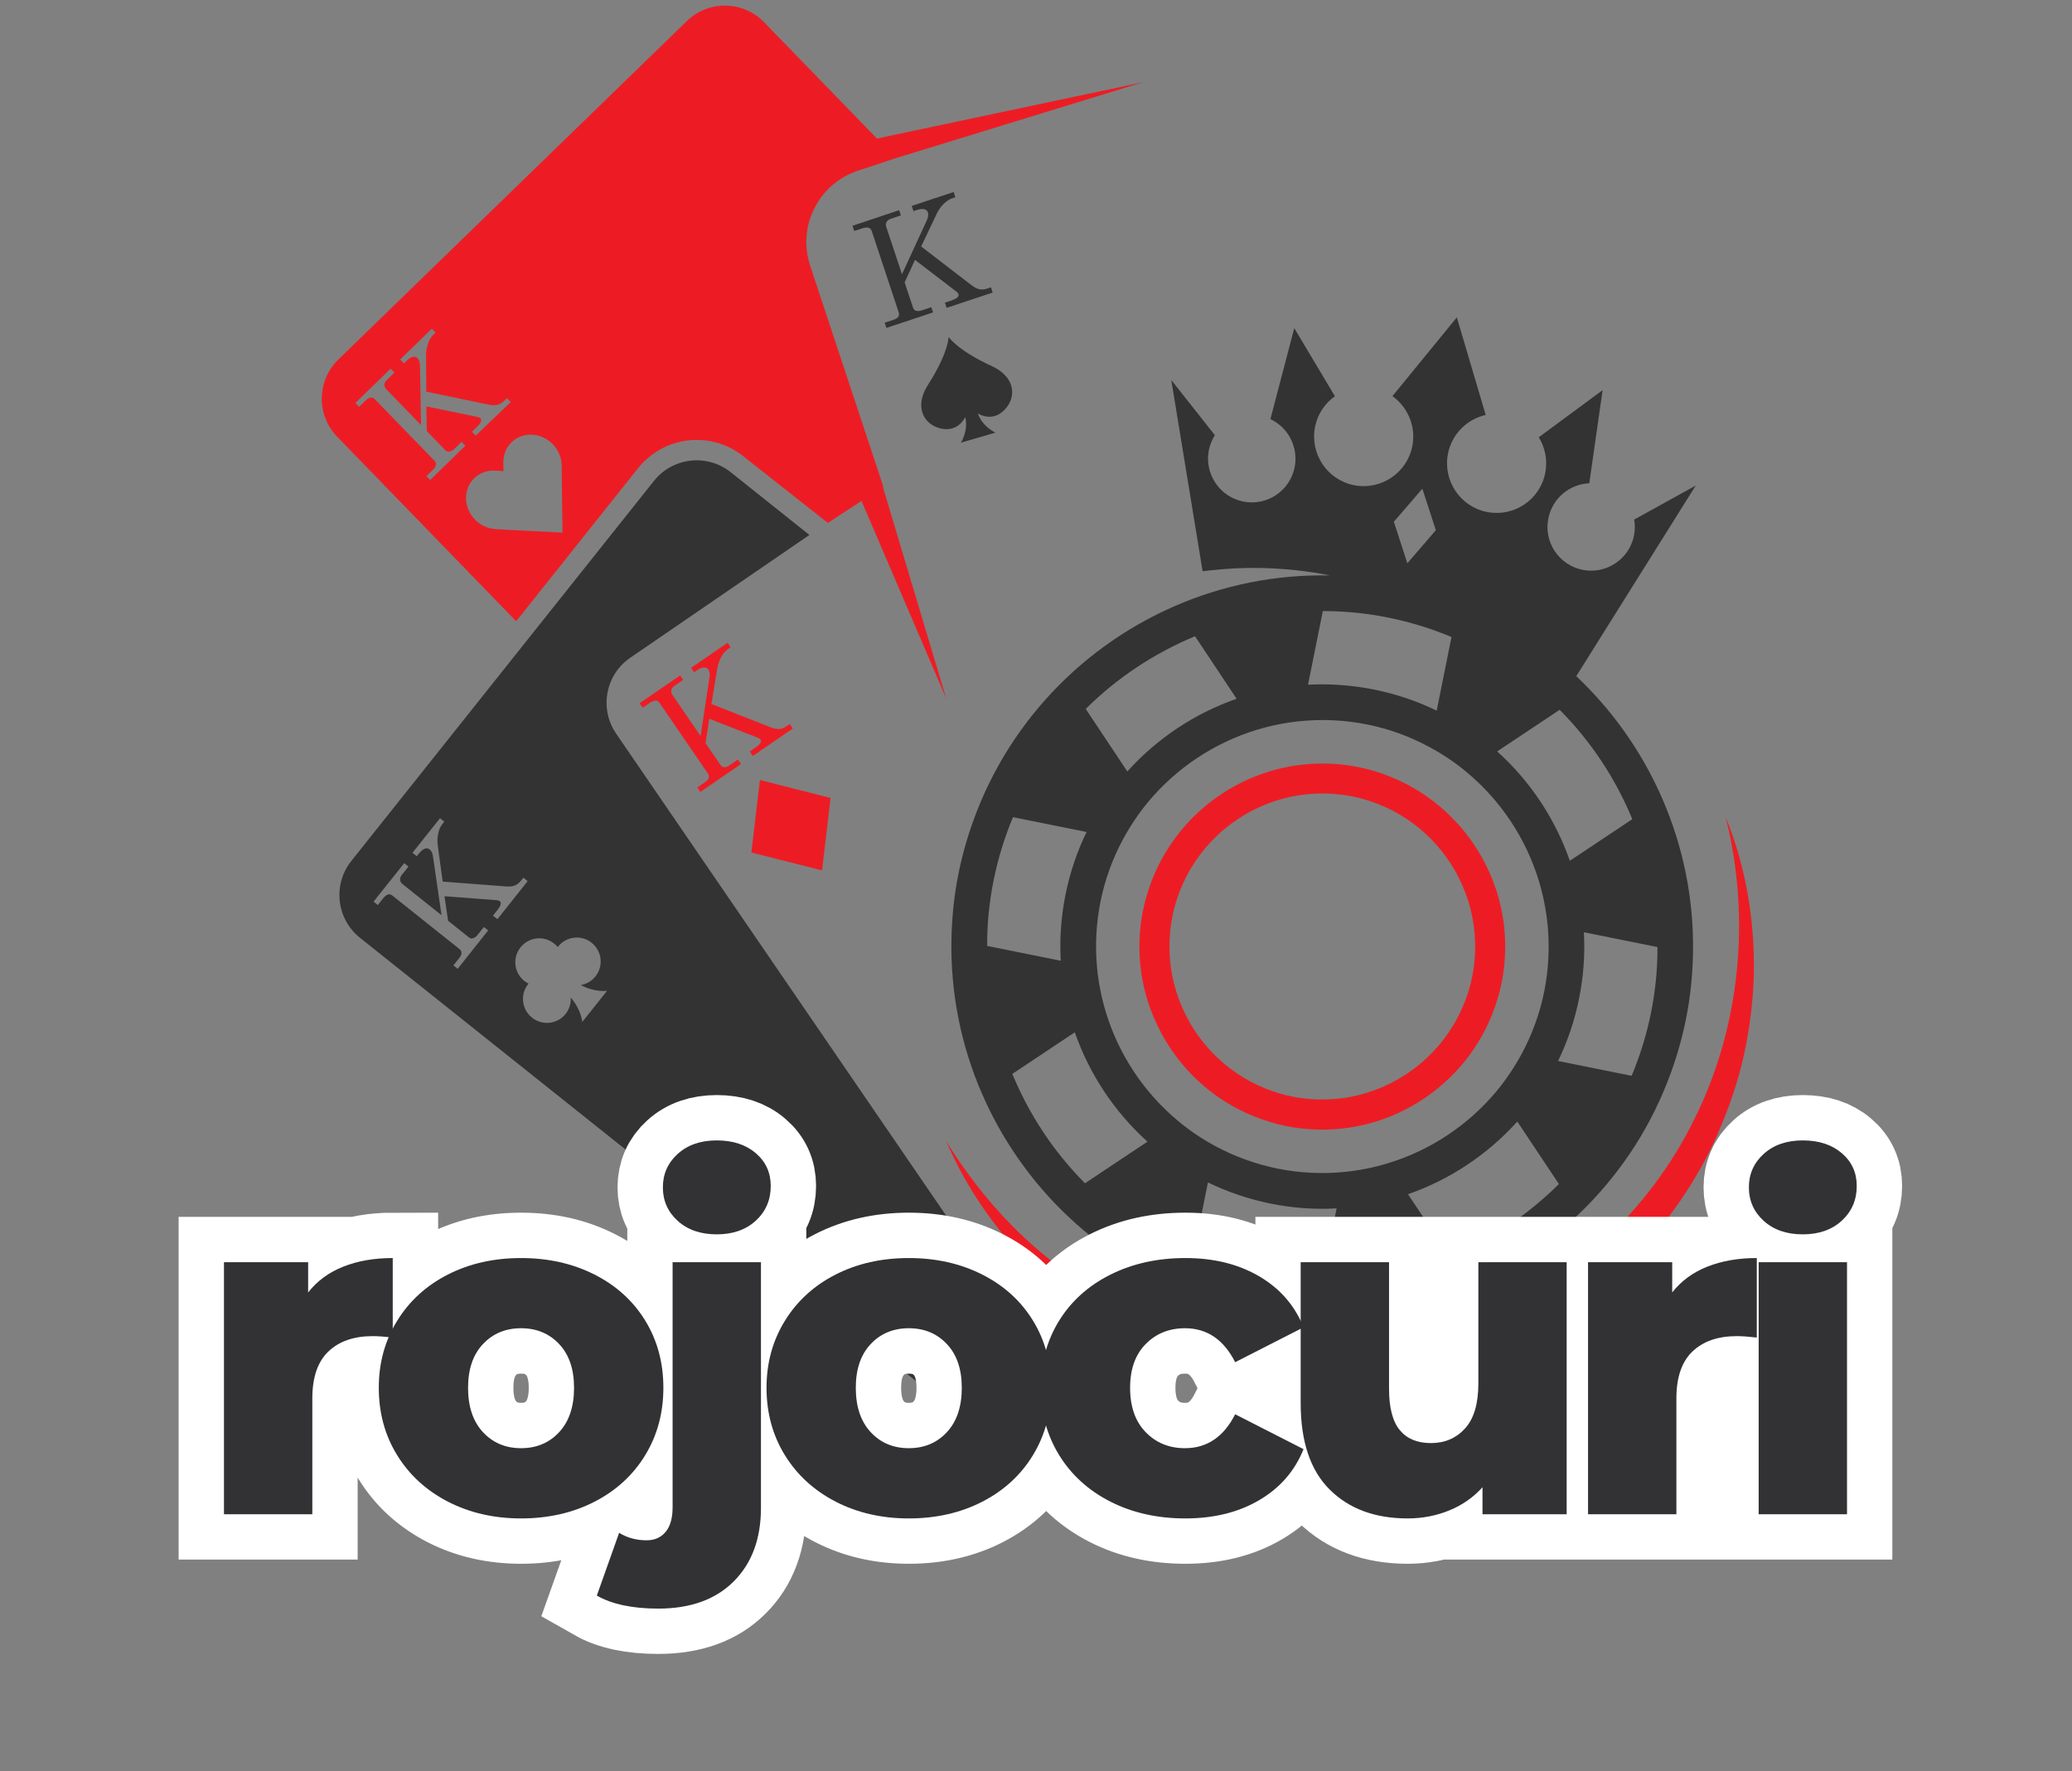 <svg xmlns="http://www.w3.org/2000/svg" xmlns:xlink="http://www.w3.org/1999/xlink" width="896" zoomAndPan="magnify" viewBox="0 0 672 574.5" height="766" preserveAspectRatio="xMidYMid meet"><rect x="0" y="0" width="672" height="574.5" fill="#808080" stroke="none"/><defs><g></g><clipPath id="c12dfdf4f8"><path d="M 0.293 203 L 671.707 203 L 671.707 574 L 0.293 574 Z M 0.293 203 " clip-rule="nonzero"></path></clipPath></defs><path fill="#ed1c24" d="M 269.375 258.824 L 246.461 253 L 243.691 276.516 L 266.605 282.309 Z M 269.375 258.824 " fill-opacity="1" fill-rule="nonzero"></path><path fill="#ed1c24" d="M 244.645 242.734 L 243.168 243.754 L 244.152 245.203 L 257.117 236.293 L 256.133 234.848 L 255.086 235.555 C 254.316 236.078 253.516 236.387 252.715 236.449 C 251.914 236.512 250.988 236.324 249.91 235.895 L 230.727 228.344 L 232.637 216.816 C 232.883 215.43 233.312 214.195 233.93 213.055 C 234.543 211.945 235.254 211.113 236.055 210.559 L 236.977 209.945 L 235.961 208.496 L 224.137 216.602 L 225.121 218.051 L 225.922 217.496 C 226.906 216.816 227.707 216.477 228.324 216.477 C 228.938 216.477 229.402 216.695 229.738 217.156 C 230.141 217.742 230.262 218.605 230.109 219.715 L 227.215 238.73 L 218.066 225.355 C 217.73 224.859 217.637 224.367 217.73 223.844 C 217.852 223.32 218.191 222.828 218.777 222.426 L 221.578 220.516 L 220.594 219.066 L 207.441 228.098 L 208.461 229.547 L 210.586 228.066 C 211.414 227.512 212.094 227.234 212.617 227.234 C 213.141 227.234 213.57 227.48 213.879 227.941 L 229.617 250.934 C 229.926 251.367 229.984 251.828 229.863 252.289 C 229.738 252.785 229.34 253.246 228.691 253.676 L 226.168 255.402 L 227.152 256.852 L 240.305 247.82 L 239.316 246.371 L 236.516 248.285 C 235.93 248.684 235.344 248.867 234.73 248.84 C 234.328 248.809 233.988 248.562 233.684 248.129 L 228.816 241.039 L 230.016 233.121 L 245.938 239.348 C 246.246 239.469 246.492 239.684 246.68 239.93 C 246.863 240.207 246.832 240.547 246.617 240.98 C 246.402 241.41 245.723 241.996 244.645 242.734 Z M 244.645 242.734 " fill-opacity="1" fill-rule="nonzero"></path><path fill="#333333" d="M 338.332 440.258 L 199.836 237.957 C 194.293 229.883 196.355 218.82 204.457 213.305 L 262.508 173.516 L 237.008 153.176 C 229.34 147.07 218.191 148.336 212.094 155.98 L 113.941 279.258 C 107.844 286.93 109.105 298.09 116.777 304.191 L 308.426 456.996 C 316.094 463.098 327.242 461.832 333.34 454.191 L 341.594 443.836 C 340.363 442.785 339.285 441.617 338.332 440.258 Z M 159.891 297.008 L 161 295.594 C 161.801 294.574 162.262 293.836 162.355 293.344 C 162.449 292.879 162.387 292.539 162.109 292.324 C 161.863 292.141 161.586 292.016 161.215 291.984 L 144.156 290.691 L 145.324 298.645 L 152.039 304.004 C 152.469 304.344 152.871 304.469 153.238 304.375 C 153.855 304.223 154.379 303.883 154.809 303.328 L 156.934 300.676 L 158.32 301.785 L 148.434 314.238 L 147.051 313.129 L 148.957 310.723 C 149.453 310.109 149.699 309.555 149.668 309.059 C 149.637 308.566 149.453 308.168 149.02 307.828 L 127.215 290.445 C 126.785 290.105 126.324 290.012 125.832 290.137 C 125.336 290.262 124.754 290.754 124.137 291.523 L 122.535 293.559 L 121.148 292.449 L 131.098 279.965 L 132.48 281.074 L 130.355 283.727 C 129.895 284.281 129.711 284.836 129.773 285.391 C 129.832 285.945 130.082 286.375 130.543 286.746 L 143.199 296.855 L 140.43 277.809 C 140.273 276.699 139.906 275.93 139.32 275.496 C 138.887 275.16 138.363 275.066 137.781 275.281 C 137.195 275.465 136.516 276.02 135.777 276.945 L 135.16 277.715 L 133.777 276.605 L 142.707 265.387 L 144.094 266.496 L 143.414 267.359 C 142.832 268.102 142.367 269.117 142.121 270.383 C 141.844 271.645 141.812 272.969 142 274.355 L 143.57 285.945 L 164.109 287.516 C 165.25 287.609 166.207 287.516 166.945 287.207 C 167.684 286.93 168.359 286.406 168.945 285.668 L 169.746 284.684 L 171.133 285.793 L 161.34 298.117 Z M 192.875 326.41 L 188.84 331.465 C 188.84 331.465 188.535 327.488 185.113 323.574 C 185.207 325.426 184.684 327.273 183.453 328.848 C 180.773 332.207 175.906 332.762 172.551 330.078 C 169.191 327.398 168.637 322.496 171.316 319.168 C 171.348 319.137 171.41 319.078 171.441 319.047 C 170.949 318.801 170.484 318.523 170.055 318.184 C 166.699 315.5 166.145 310.633 168.824 307.273 C 171.504 303.914 176.367 303.359 179.727 306.039 C 180.156 306.379 180.559 306.781 180.895 307.18 C 180.926 307.148 180.957 307.086 180.988 307.027 C 183.668 303.668 188.562 303.113 191.891 305.793 C 195.246 308.473 195.801 313.375 193.121 316.703 C 191.891 318.246 190.164 319.199 188.379 319.508 C 192.938 321.973 196.879 321.355 196.879 321.355 Z M 192.875 326.41 " fill-opacity="1" fill-rule="nonzero"></path><path fill="#333333" d="M 409.41 184.238 C 416.648 184.426 423.977 185.164 431.34 186.645 C 413.723 186.273 396.629 189.789 381.047 196.566 C 367.926 202.27 355.918 210.254 345.598 220.145 C 333.34 231.887 323.457 246.312 316.988 262.707 C 314.402 269.242 312.34 276.082 310.891 283.203 C 309.441 290.32 308.734 297.441 308.582 304.469 C 308.211 322.098 311.723 339.203 318.496 354.766 C 324.195 367.895 332.203 379.914 342.059 390.238 C 353.789 402.504 368.203 412.398 384.59 418.871 C 391.117 421.461 397.953 423.523 405.066 424.973 C 412.184 426.422 419.297 427.129 426.32 427.285 C 443.934 427.652 461.027 424.141 476.609 417.359 C 489.73 411.66 501.742 403.645 512.059 393.785 C 524.316 382.043 534.199 367.648 540.668 351.223 C 543.254 344.688 545.32 337.844 546.766 330.727 C 548.215 323.605 548.922 316.488 549.074 309.461 C 549.445 291.832 545.934 274.727 539.16 259.133 C 533.461 246.004 525.484 233.984 515.598 223.66 C 514.184 222.18 512.734 220.73 511.227 219.312 L 549.969 157.488 L 530.012 168.523 C 530.289 170.188 530.289 171.941 529.949 173.699 C 528.41 181.375 520.926 186.367 513.258 184.824 C 505.59 183.285 500.602 175.797 502.172 168.121 C 503.496 161.586 509.07 157.027 515.445 156.75 L 519.758 126.547 L 499.062 141.832 C 501.125 145.191 501.988 149.289 501.156 153.453 C 499.398 162.172 490.93 167.812 482.215 166.055 C 473.5 164.301 467.895 155.824 469.621 147.102 C 470.914 140.691 475.84 135.945 481.848 134.59 L 472.484 102.938 L 451.602 128.488 C 456.594 132.062 459.332 138.352 458.039 144.762 C 456.285 153.48 447.816 159.09 439.098 157.367 C 430.383 155.609 424.777 147.133 426.504 138.41 C 427.336 134.25 429.738 130.801 432.941 128.52 L 419.758 106.422 L 412.027 135.945 C 417.789 138.656 421.176 145.039 419.883 151.57 C 418.344 159.246 410.859 164.238 403.191 162.668 C 395.52 161.125 390.531 153.637 392.07 145.961 C 392.441 144.207 393.117 142.57 394.012 141.156 L 379.875 123.25 L 390.039 185.289 C 396.445 184.488 402.883 184.086 409.41 184.238 Z M 387.574 206.367 L 401.066 226.648 C 387.453 231.395 375.227 239.531 365.617 250.227 L 352.129 229.945 C 362.262 219.867 374.332 211.855 387.574 206.367 Z M 322.254 285.516 C 323.703 278.363 325.828 271.523 328.539 265.051 L 352.406 269.855 C 349.324 276.176 347.016 282.988 345.566 290.199 C 344.121 297.41 343.629 304.59 344.027 311.617 L 320.16 306.809 C 320.129 299.785 320.809 292.664 322.254 285.516 Z M 351.883 383.797 C 341.781 373.629 333.773 361.547 328.32 348.324 L 348.586 334.824 C 353.328 348.449 361.461 360.652 372.145 370.297 Z M 428.691 415.82 C 421.668 415.82 414.555 415.109 407.41 413.691 C 400.266 412.246 393.426 410.117 386.961 407.406 L 391.766 383.52 C 398.078 386.602 404.883 388.914 412.09 390.395 C 419.297 391.84 426.473 392.336 433.496 391.934 Z M 470.145 407.621 L 456.652 387.344 C 470.266 382.598 482.492 374.461 492.102 363.766 L 505.59 384.043 C 495.426 394.152 483.387 402.168 470.145 407.621 Z M 535.465 328.477 C 534.016 335.625 531.891 342.469 529.18 348.941 L 505.312 344.133 C 508.395 337.785 510.703 331.004 512.148 323.793 C 513.598 316.578 514.09 309.398 513.691 302.371 L 537.559 307.18 C 537.59 314.207 536.91 321.328 535.465 328.477 Z M 505.836 230.223 C 515.938 240.395 523.945 252.477 529.398 265.695 L 509.133 279.195 C 504.391 265.574 496.258 253.34 485.57 243.723 Z M 475.562 250.348 C 486.711 259.594 494.934 271.953 499.121 285.82 C 500.508 290.414 501.434 295.129 501.926 300 C 502.602 307.027 502.297 314.238 500.848 321.512 C 499.398 328.785 496.875 335.566 493.547 341.758 C 491.238 346.043 488.559 350.051 485.512 353.75 C 476.273 364.906 463.922 373.133 450.062 377.324 C 445.473 378.711 440.73 379.668 435.895 380.129 C 428.875 380.809 421.668 380.5 414.398 379.051 C 407.133 377.57 400.355 375.074 394.168 371.746 C 389.887 369.438 385.883 366.754 382.188 363.672 C 371.039 354.426 362.816 342.066 358.625 328.199 C 357.242 323.605 356.285 318.859 355.824 314.023 C 355.145 306.996 355.453 299.785 356.902 292.512 C 358.348 285.238 360.875 278.457 364.199 272.262 C 366.512 267.977 369.191 263.973 372.238 260.273 C 381.477 249.117 393.859 240.887 407.688 236.695 C 412.273 235.309 417.02 234.352 421.852 233.891 C 428.875 233.211 436.082 233.52 443.348 234.969 C 450.617 236.418 457.395 238.945 463.582 242.305 C 467.863 244.586 471.898 247.297 475.562 250.348 Z M 461.305 158.504 L 465.676 171.973 L 456.438 182.699 L 452.066 169.23 Z M 450.309 200.328 C 457.453 201.777 464.293 203.902 470.758 206.617 L 465.953 230.5 C 459.641 227.418 452.836 225.105 445.629 223.66 C 438.422 222.211 431.246 221.719 424.223 222.086 L 429.027 198.203 C 436.051 198.203 443.195 198.879 450.309 200.328 Z M 450.309 200.328 " fill-opacity="1" fill-rule="nonzero"></path><path fill="#ed1c24" d="M 440.578 248.809 C 437.066 248.098 433.555 247.73 430.105 247.668 C 421.422 247.48 412.984 249.238 405.316 252.566 C 398.848 255.371 392.934 259.316 387.82 264.219 C 381.785 270.012 376.918 277.129 373.715 285.207 C 372.453 288.441 371.406 291.801 370.699 295.316 C 369.992 298.828 369.621 302.34 369.559 305.793 C 369.375 314.484 371.098 322.93 374.457 330.602 C 377.258 337.074 381.199 342.992 386.066 348.109 C 391.855 354.148 398.969 359.02 407.039 362.223 C 410.273 363.488 413.629 364.535 417.141 365.246 C 420.652 365.953 424.164 366.324 427.613 366.383 C 436.297 366.57 444.734 364.844 452.402 361.484 C 458.871 358.68 464.785 354.734 469.895 349.836 C 475.965 344.039 480.797 336.922 484 328.848 C 485.266 325.609 486.312 322.25 487.02 318.738 C 487.727 315.223 488.098 311.711 488.16 308.258 C 488.344 299.566 486.621 291.121 483.262 283.449 C 480.461 276.977 476.52 271.059 471.621 265.941 C 465.832 259.902 458.719 255.004 450.648 251.828 C 447.445 250.535 444.09 249.516 440.578 248.809 Z M 474.332 287.301 C 477.133 293.711 478.582 300.77 478.426 308.043 C 478.367 310.941 478.059 313.867 477.473 316.797 C 476.887 319.723 476.023 322.559 474.945 325.242 C 472.27 331.988 468.203 337.938 463.152 342.777 C 458.902 346.844 453.945 350.145 448.523 352.516 C 442.117 355.32 435.066 356.77 427.797 356.613 C 424.902 356.555 421.977 356.246 419.051 355.66 C 416.125 355.074 413.293 354.211 410.613 353.133 C 403.867 350.449 397.922 346.383 393.09 341.328 C 389.023 337.074 385.727 332.113 383.387 326.688 C 380.586 320.277 379.137 313.223 379.293 305.949 C 379.352 303.051 379.66 300.121 380.246 297.195 C 380.832 294.234 381.691 291.43 382.742 288.75 C 385.418 282 389.484 276.051 394.535 271.215 C 398.785 267.145 403.742 263.848 409.164 261.473 C 415.57 258.668 422.621 257.223 429.891 257.375 C 432.785 257.438 435.711 257.746 438.637 258.332 C 441.562 258.918 444.395 259.781 447.074 260.828 C 453.82 263.508 459.766 267.578 464.598 272.633 C 468.695 276.945 471.992 281.879 474.332 287.301 Z M 474.332 287.301 " fill-opacity="1" fill-rule="nonzero"></path><path fill="#ed1c24" d="M 559.73 265.172 C 567.953 298.336 564.258 333.406 549.539 362.965 C 535 392.613 509.5 416.219 479.352 428.734 C 464.32 435.113 448.094 438.625 431.738 439.121 C 423.578 439.457 415.324 438.996 407.223 437.793 C 399.125 436.562 391.117 434.648 383.293 432.031 C 367.68 426.73 352.898 418.715 339.965 408.145 C 326.906 397.699 315.848 384.691 306.887 370.176 C 313.633 385.895 323.766 400.254 336.297 412.305 C 342.582 418.316 349.512 423.68 356.84 428.426 C 364.199 433.172 372.117 437.055 380.246 440.32 C 396.539 446.918 414.34 449.938 431.953 449.812 C 449.664 449.629 467.309 445.898 483.695 439.18 C 500.047 432.371 515.105 422.414 527.734 410.027 C 540.27 397.574 550.648 382.875 557.574 366.664 C 561.027 358.555 563.859 350.234 565.707 341.668 C 567.555 333.098 568.602 324.41 568.816 315.719 C 569.125 298.395 566.168 281.016 559.73 265.172 Z M 559.73 265.172 " fill-opacity="1" fill-rule="nonzero"></path><path fill="#333333" d="M 305.039 138.965 C 310.859 140.352 313.047 135.27 313.047 135.27 C 314.156 139.738 311.629 143.59 311.629 143.59 L 317.234 141.957 L 322.84 140.32 C 322.84 140.32 318.621 138.441 317.141 134.098 C 317.141 134.098 321.73 137.211 325.859 132.863 C 329.891 128.641 329.121 122.168 321.73 118.777 C 310.43 113.602 307.656 109.285 307.656 109.285 C 307.656 109.285 307.656 114.402 300.914 124.914 C 296.539 131.754 299.371 137.609 305.039 138.965 Z M 305.039 138.965 " fill-opacity="1" fill-rule="nonzero"></path><path fill="#333333" d="M 289.824 103.707 L 286.93 104.664 L 287.484 106.359 L 302.605 101.336 L 302.051 99.641 L 298.816 100.719 C 298.172 100.934 297.523 100.934 296.938 100.75 C 296.57 100.594 296.293 100.289 296.109 99.762 L 293.398 91.598 L 296.754 84.293 L 310.336 94.707 C 310.613 94.926 310.797 95.172 310.891 95.48 C 310.984 95.789 310.891 96.125 310.52 96.465 C 310.184 96.805 309.383 97.207 308.148 97.605 L 306.457 98.16 L 307.012 99.855 L 321.945 94.895 L 321.391 93.199 L 320.191 93.598 C 319.297 93.906 318.465 93.969 317.664 93.816 C 316.895 93.66 316.035 93.23 315.109 92.52 L 298.758 79.945 L 303.777 69.375 C 304.391 68.113 305.133 67.031 306.055 66.141 C 306.98 65.246 307.871 64.629 308.797 64.32 L 309.844 63.98 L 309.289 62.285 L 295.707 66.785 L 296.262 68.48 L 297.188 68.172 C 298.293 67.805 299.156 67.711 299.773 67.863 C 300.391 68.02 300.758 68.391 300.941 68.883 C 301.16 69.559 301.066 70.422 300.605 71.441 L 292.535 88.945 L 287.422 73.566 C 287.238 73.012 287.27 72.488 287.516 72.027 C 287.762 71.531 288.254 71.195 288.934 70.945 L 292.164 69.867 L 291.613 68.172 L 276.488 73.227 L 277.043 74.922 L 279.508 74.121 C 280.461 73.812 281.203 73.723 281.695 73.875 C 282.188 74.027 282.527 74.367 282.711 74.891 L 291.488 101.367 C 291.641 101.859 291.613 102.32 291.336 102.754 C 291.09 103.121 290.594 103.461 289.824 103.707 Z M 289.824 103.707 " fill-opacity="1" fill-rule="nonzero"></path><path fill="#ed1c24" d="M 206.918 151.879 C 210.984 146.793 216.773 143.59 223.211 142.848 C 229.68 142.109 236.023 143.957 241.105 147.996 L 268.484 169.602 L 279.414 162.48 L 306.887 226.586 L 286.344 157.98 L 286.5 157.891 L 262.754 86.172 C 260.723 80.008 261.184 73.383 264.109 67.586 C 267.035 61.762 272.023 57.449 278.215 55.383 L 290.562 51.285 L 370.73 26.66 L 284.406 44.934 L 247.816 7.211 C 241.012 0.184 229.77 0 222.75 6.844 L 109.754 116.59 C 102.73 123.402 102.547 134.652 109.383 141.68 L 167.406 201.5 Z M 139.504 155.699 L 138.273 154.438 L 140.457 152.312 C 141.012 151.758 141.32 151.23 141.383 150.738 C 141.445 150.246 141.258 149.816 140.922 149.445 L 121.52 129.441 C 121.148 129.043 120.688 128.887 120.164 128.98 C 119.641 129.043 119.023 129.441 118.316 130.152 L 116.469 131.969 L 115.234 130.707 L 126.691 119.582 L 127.926 120.844 L 125.492 123.219 C 124.969 123.711 124.691 124.234 124.691 124.789 C 124.66 125.344 124.875 125.805 125.277 126.238 L 136.547 137.855 L 136.207 118.625 C 136.18 117.516 135.902 116.684 135.406 116.191 C 135.039 115.789 134.516 115.668 133.898 115.758 C 133.281 115.883 132.543 116.344 131.711 117.176 L 131.004 117.855 L 129.773 116.59 L 140.059 106.605 L 141.289 107.867 L 140.488 108.641 C 139.812 109.316 139.227 110.242 138.828 111.445 C 138.395 112.645 138.18 113.941 138.18 115.359 L 138.273 127.039 L 158.445 131.23 C 159.582 131.477 160.539 131.477 161.309 131.293 C 162.078 131.105 162.816 130.676 163.496 130.027 L 164.418 129.133 L 165.652 130.398 L 154.285 141.309 L 153.055 140.043 L 154.348 138.812 C 155.273 137.887 155.828 137.211 155.98 136.746 C 156.133 136.285 156.105 135.945 155.859 135.699 C 155.641 135.484 155.363 135.328 155.027 135.27 L 138.273 131.816 L 138.426 139.828 L 144.402 145.992 C 144.77 146.363 145.172 146.547 145.57 146.516 C 146.188 146.426 146.773 146.148 147.266 145.684 L 149.699 143.312 L 150.93 144.574 Z M 160.723 171.605 C 155.488 171.328 151.207 166.891 151.145 161.648 C 151.082 156.41 155.242 152.371 160.477 152.648 L 163.281 152.805 L 163.25 150 C 163.188 144.762 167.344 140.723 172.582 141 C 177.816 141.277 182.098 145.715 182.16 150.953 L 182.188 153.789 L 182.434 172.746 L 163.496 171.789 Z M 160.723 171.605 " fill-opacity="1" fill-rule="nonzero"></path><g clip-path="url(#c12dfdf4f8)"><path stroke-linecap="butt" transform="matrix(2.335, 0, 0, 2.335, 38.226, 334.698)" fill="none" stroke-linejoin="miter" d="M 26.424 36.187 C 27.675 34.6 29.3 33.407 31.297 32.607 C 33.305 31.809 35.602 31.409 38.188 31.409 L 38.188 42.464 C 37.062 42.327 36.137 42.258 35.413 42.258 C 32.785 42.258 30.724 42.972 29.231 44.403 C 27.749 45.821 27.008 47.993 27.008 50.915 L 27.008 67.001 L 14.739 67.001 L 14.739 31.993 L 26.424 31.993 Z M 56.005 67.583 C 52.262 67.583 48.883 66.812 45.865 65.266 C 42.849 63.71 40.488 61.555 38.785 58.8 C 37.092 56.046 36.246 52.923 36.246 49.433 C 36.246 45.985 37.092 42.884 38.785 40.13 C 40.488 37.375 42.837 35.235 45.833 33.711 C 48.829 32.177 52.22 31.409 56.005 31.409 C 59.789 31.409 63.19 32.177 66.208 33.711 C 69.224 35.235 71.569 37.365 73.241 40.098 C 74.922 42.832 75.763 45.944 75.763 49.433 C 75.763 52.923 74.922 56.046 73.241 58.8 C 71.569 61.555 69.224 63.71 66.208 65.266 C 63.19 66.812 59.789 67.583 56.005 67.583 Z M 56.005 57.823 C 58.159 57.823 59.926 57.082 61.303 55.6 C 62.68 54.117 63.369 52.061 63.369 49.433 C 63.369 46.847 62.68 44.823 61.303 43.362 C 59.926 41.9 58.159 41.171 56.005 41.171 C 53.85 41.171 52.083 41.9 50.707 43.362 C 49.33 44.823 48.64 46.847 48.64 49.433 C 48.64 52.061 49.33 54.117 50.707 55.6 C 52.083 57.082 53.85 57.823 56.005 57.823 Z M 75.056 80.105 C 71.481 80.105 68.637 79.506 66.524 78.306 L 69.631 69.587 C 70.745 70.269 72.013 70.611 73.431 70.611 C 74.556 70.611 75.439 70.223 76.081 69.445 C 76.732 68.677 77.058 67.541 77.058 66.039 L 77.058 31.993 L 89.326 31.993 L 89.326 66.101 C 89.326 70.402 88.064 73.808 85.542 76.319 C 83.029 78.843 79.534 80.105 75.056 80.105 Z M 83.193 28.114 C 80.953 28.114 79.144 27.493 77.768 26.253 C 76.391 25.002 75.702 23.451 75.702 21.601 C 75.702 19.741 76.391 18.19 77.768 16.949 C 79.144 15.697 80.953 15.073 83.193 15.073 C 85.431 15.073 87.24 15.667 88.616 16.855 C 89.993 18.033 90.682 19.545 90.682 21.395 C 90.682 23.341 89.993 24.948 88.616 26.222 C 87.24 27.483 85.431 28.114 83.193 28.114 Z M 109.861 67.583 C 106.118 67.583 102.738 66.812 99.721 65.266 C 96.703 63.71 94.343 61.555 92.64 58.8 C 90.948 56.046 90.102 52.923 90.102 49.433 C 90.102 45.985 90.948 42.884 92.64 40.13 C 94.343 37.375 96.693 35.235 99.689 33.711 C 102.686 32.177 106.075 31.409 109.861 31.409 C 113.645 31.409 117.046 32.177 120.062 33.711 C 123.08 35.235 125.424 37.365 127.095 40.098 C 128.778 42.832 129.62 45.944 129.62 49.433 C 129.62 52.923 128.778 56.046 127.095 58.8 C 125.424 61.555 123.08 63.71 120.062 65.266 C 117.046 66.812 113.645 67.583 109.861 67.583 Z M 109.861 57.823 C 112.016 57.823 113.782 57.082 115.159 55.6 C 116.536 54.117 117.225 52.061 117.225 49.433 C 117.225 46.847 116.536 44.823 115.159 43.362 C 113.782 41.9 112.016 41.171 109.861 41.171 C 107.704 41.171 105.939 41.9 104.563 43.362 C 103.184 44.823 102.497 46.847 102.497 49.433 C 102.497 52.061 103.184 54.117 104.563 55.6 C 105.939 57.082 107.704 57.823 109.861 57.823 Z M 148.276 67.583 C 144.406 67.583 140.944 66.812 137.884 65.266 C 134.824 63.71 132.443 61.555 130.74 58.8 C 129.047 56.046 128.201 52.923 128.201 49.433 C 128.201 45.944 129.047 42.832 130.74 40.098 C 132.443 37.365 134.824 35.235 137.884 33.711 C 140.944 32.177 144.406 31.409 148.276 31.409 C 152.239 31.409 155.66 32.261 158.541 33.964 C 161.432 35.667 163.483 38.022 164.691 41.029 L 155.198 45.885 C 153.601 42.742 151.272 41.171 148.212 41.171 C 146.016 41.171 144.196 41.9 142.757 43.362 C 141.317 44.823 140.596 46.847 140.596 49.433 C 140.596 52.061 141.317 54.117 142.757 55.6 C 144.196 57.082 146.016 57.823 148.212 57.823 C 151.272 57.823 153.601 56.25 155.198 53.107 L 164.691 57.965 C 163.483 60.971 161.432 63.325 158.541 65.028 C 155.66 66.731 152.239 67.583 148.276 67.583 Z M 201.245 31.993 L 201.245 67.001 L 189.545 67.001 L 189.545 63.247 C 188.252 64.677 186.701 65.759 184.893 66.495 C 183.084 67.221 181.172 67.583 179.153 67.583 C 174.633 67.583 171.026 66.248 168.336 63.578 C 165.644 60.908 164.299 56.903 164.299 51.563 L 164.299 31.993 L 176.567 31.993 L 176.567 49.559 C 176.567 52.187 177.062 54.106 178.049 55.315 C 179.038 56.513 180.483 57.114 182.385 57.114 C 184.321 57.114 185.896 56.434 187.116 55.079 C 188.346 53.723 188.961 51.647 188.961 48.849 L 188.961 31.993 Z M 215.888 36.187 C 217.14 34.6 218.764 33.407 220.762 32.607 C 222.769 31.809 225.066 31.409 227.652 31.409 L 227.652 42.464 C 226.527 42.327 225.601 42.258 224.877 42.258 C 222.249 42.258 220.188 42.972 218.696 44.403 C 217.213 45.821 216.472 47.993 216.472 50.915 L 216.472 67.001 L 204.203 67.001 L 204.203 31.993 L 215.888 31.993 Z M 227.902 31.993 L 240.171 31.993 L 240.171 67.001 L 227.902 67.001 Z M 234.036 28.114 C 231.798 28.114 229.989 27.493 228.613 26.253 C 227.234 25.002 226.547 23.451 226.547 21.601 C 226.547 19.741 227.234 18.19 228.613 16.949 C 229.989 15.697 231.798 15.073 234.036 15.073 C 236.276 15.073 238.085 15.667 239.462 16.855 C 240.838 18.033 241.528 19.545 241.528 21.395 C 241.528 23.341 240.838 24.948 239.462 26.222 C 238.085 27.483 236.276 28.114 234.036 28.114 Z M 234.036 28.114 " stroke="#ffffff" stroke-width="12.596" stroke-opacity="1" stroke-miterlimit="4"></path></g><g fill="#323134" fill-opacity="1"><g transform="translate(63.436, 491.143)"><g><path d="M 36.5 -71.938 C 39.414 -75.656 43.207 -78.441 47.875 -80.297 C 52.551 -82.16 57.906 -83.094 63.938 -83.094 L 63.938 -57.312 C 61.32 -57.613 59.16 -57.766 57.453 -57.766 C 51.328 -57.766 46.531 -56.102 43.062 -52.781 C 39.594 -49.469 37.859 -44.391 37.859 -37.547 L 37.859 0 L 9.203 0 L 9.203 -81.734 L 36.5 -81.734 Z M 36.5 -71.938 "></path></g></g></g><g fill="#323134" fill-opacity="1"><g transform="translate(118.773, 491.143)"><g><path d="M 50.219 1.359 C 41.469 1.359 33.57 -0.445 26.531 -4.062 C 19.5 -7.688 14 -12.719 10.031 -19.156 C 6.062 -25.594 4.078 -32.879 4.078 -41.016 C 4.078 -49.066 6.062 -56.305 10.031 -62.734 C 14 -69.172 19.477 -74.172 26.469 -77.734 C 33.457 -81.305 41.375 -83.094 50.219 -83.094 C 59.062 -83.094 67.004 -81.305 74.047 -77.734 C 81.086 -74.172 86.566 -69.195 90.484 -62.812 C 94.41 -56.426 96.375 -49.16 96.375 -41.016 C 96.375 -32.879 94.41 -25.594 90.484 -19.156 C 86.566 -12.719 81.086 -7.688 74.047 -4.062 C 67.004 -0.445 59.062 1.359 50.219 1.359 Z M 50.219 -21.422 C 55.25 -21.422 59.367 -23.156 62.578 -26.625 C 65.797 -30.094 67.406 -34.891 67.406 -41.016 C 67.406 -47.047 65.797 -51.77 62.578 -55.188 C 59.367 -58.613 55.25 -60.328 50.219 -60.328 C 45.195 -60.328 41.078 -58.613 37.859 -55.188 C 34.641 -51.77 33.031 -47.047 33.031 -41.016 C 33.031 -34.891 34.641 -30.094 37.859 -26.625 C 41.078 -23.156 45.195 -21.422 50.219 -21.422 Z M 50.219 -21.422 "></path></g></g></g><g fill="#323134" fill-opacity="1"><g transform="translate(207.736, 491.143)"><g><path d="M 5.734 30.609 C -2.609 30.609 -9.242 29.203 -14.172 26.391 L -6.938 6.031 C -4.32 7.645 -1.359 8.453 1.953 8.453 C 4.566 8.453 6.629 7.547 8.141 5.734 C 9.648 3.922 10.406 1.254 10.406 -2.266 L 10.406 -81.734 L 39.062 -81.734 L 39.062 -2.109 C 39.062 7.941 36.117 15.906 30.234 21.781 C 24.359 27.664 16.191 30.609 5.734 30.609 Z M 24.734 -90.781 C 19.504 -90.781 15.281 -92.238 12.062 -95.156 C 8.852 -98.07 7.25 -101.691 7.25 -106.016 C 7.25 -110.336 8.852 -113.957 12.062 -116.875 C 15.281 -119.789 19.504 -121.25 24.734 -121.25 C 29.961 -121.25 34.188 -119.863 37.406 -117.094 C 40.625 -114.332 42.234 -110.789 42.234 -106.469 C 42.234 -101.945 40.625 -98.203 37.406 -95.234 C 34.188 -92.266 29.961 -90.781 24.734 -90.781 Z M 24.734 -90.781 "></path></g></g></g><g fill="#323134" fill-opacity="1"><g transform="translate(244.525, 491.143)"><g><path d="M 50.219 1.359 C 41.469 1.359 33.57 -0.445 26.531 -4.062 C 19.5 -7.688 14 -12.719 10.031 -19.156 C 6.062 -25.594 4.078 -32.879 4.078 -41.016 C 4.078 -49.066 6.062 -56.305 10.031 -62.734 C 14 -69.172 19.477 -74.172 26.469 -77.734 C 33.457 -81.305 41.375 -83.094 50.219 -83.094 C 59.062 -83.094 67.004 -81.305 74.047 -77.734 C 81.086 -74.172 86.566 -69.195 90.484 -62.812 C 94.41 -56.426 96.375 -49.16 96.375 -41.016 C 96.375 -32.879 94.41 -25.594 90.484 -19.156 C 86.566 -12.719 81.086 -7.688 74.047 -4.062 C 67.004 -0.445 59.062 1.359 50.219 1.359 Z M 50.219 -21.422 C 55.25 -21.422 59.367 -23.156 62.578 -26.625 C 65.797 -30.094 67.406 -34.891 67.406 -41.016 C 67.406 -47.047 65.797 -51.77 62.578 -55.188 C 59.367 -58.613 55.25 -60.328 50.219 -60.328 C 45.195 -60.328 41.078 -58.613 37.859 -55.188 C 34.641 -51.77 33.031 -47.047 33.031 -41.016 C 33.031 -34.891 34.641 -30.094 37.859 -26.625 C 41.078 -23.156 45.195 -21.422 50.219 -21.422 Z M 50.219 -21.422 "></path></g></g></g><g fill="#323134" fill-opacity="1"><g transform="translate(333.488, 491.143)"><g><path d="M 50.969 1.359 C 41.926 1.359 33.832 -0.445 26.688 -4.062 C 19.551 -7.688 14 -12.719 10.031 -19.156 C 6.062 -25.594 4.078 -32.879 4.078 -41.016 C 4.078 -49.16 6.062 -56.426 10.031 -62.812 C 14 -69.195 19.551 -74.172 26.688 -77.734 C 33.832 -81.305 41.926 -83.094 50.969 -83.094 C 60.219 -83.094 68.211 -81.109 74.953 -77.141 C 81.691 -73.172 86.469 -67.664 89.281 -60.625 L 67.109 -49.312 C 63.391 -56.656 57.961 -60.328 50.828 -60.328 C 45.691 -60.328 41.441 -58.613 38.078 -55.188 C 34.711 -51.77 33.031 -47.047 33.031 -41.016 C 33.031 -34.891 34.711 -30.094 38.078 -26.625 C 41.441 -23.156 45.691 -21.422 50.828 -21.422 C 57.961 -21.422 63.391 -25.086 67.109 -32.422 L 89.281 -21.109 C 86.469 -14.078 81.691 -8.57 74.953 -4.594 C 68.211 -0.625 60.219 1.359 50.969 1.359 Z M 50.969 1.359 "></path></g></g></g><g fill="#323134" fill-opacity="1"><g transform="translate(412.951, 491.143)"><g><path d="M 95.156 -81.734 L 95.156 0 L 67.859 0 L 67.859 -8.75 C 64.848 -5.426 61.227 -2.91 57 -1.203 C 52.781 0.504 48.305 1.359 43.578 1.359 C 33.023 1.359 24.602 -1.754 18.312 -7.984 C 12.031 -14.223 8.891 -23.578 8.891 -36.047 L 8.891 -81.734 L 37.547 -81.734 L 37.547 -40.719 C 37.547 -34.582 38.703 -30.109 41.016 -27.297 C 43.328 -24.484 46.695 -23.078 51.125 -23.078 C 55.645 -23.078 59.336 -24.66 62.203 -27.828 C 65.078 -30.992 66.516 -35.844 66.516 -42.375 L 66.516 -81.734 Z M 95.156 -81.734 "></path></g></g></g><g fill="#323134" fill-opacity="1"><g transform="translate(505.835, 491.143)"><g><path d="M 36.5 -71.938 C 39.414 -75.656 43.207 -78.441 47.875 -80.297 C 52.551 -82.16 57.906 -83.094 63.938 -83.094 L 63.938 -57.312 C 61.32 -57.613 59.16 -57.766 57.453 -57.766 C 51.328 -57.766 46.531 -56.102 43.062 -52.781 C 39.594 -49.469 37.859 -44.391 37.859 -37.547 L 37.859 0 L 9.203 0 L 9.203 -81.734 L 36.5 -81.734 Z M 36.5 -71.938 "></path></g></g></g><g fill="#323134" fill-opacity="1"><g transform="translate(561.172, 491.143)"><g><path d="M 9.203 -81.734 L 37.859 -81.734 L 37.859 0 L 9.203 0 Z M 23.516 -90.781 C 18.285 -90.781 14.062 -92.238 10.844 -95.156 C 7.633 -98.07 6.031 -101.691 6.031 -106.016 C 6.031 -110.336 7.633 -113.957 10.844 -116.875 C 14.062 -119.789 18.285 -121.25 23.516 -121.25 C 28.742 -121.25 32.969 -119.863 36.188 -117.094 C 39.406 -114.332 41.016 -110.789 41.016 -106.469 C 41.016 -101.945 39.406 -98.203 36.188 -95.234 C 32.969 -92.266 28.742 -90.781 23.516 -90.781 Z M 23.516 -90.781 "></path></g></g></g></svg>